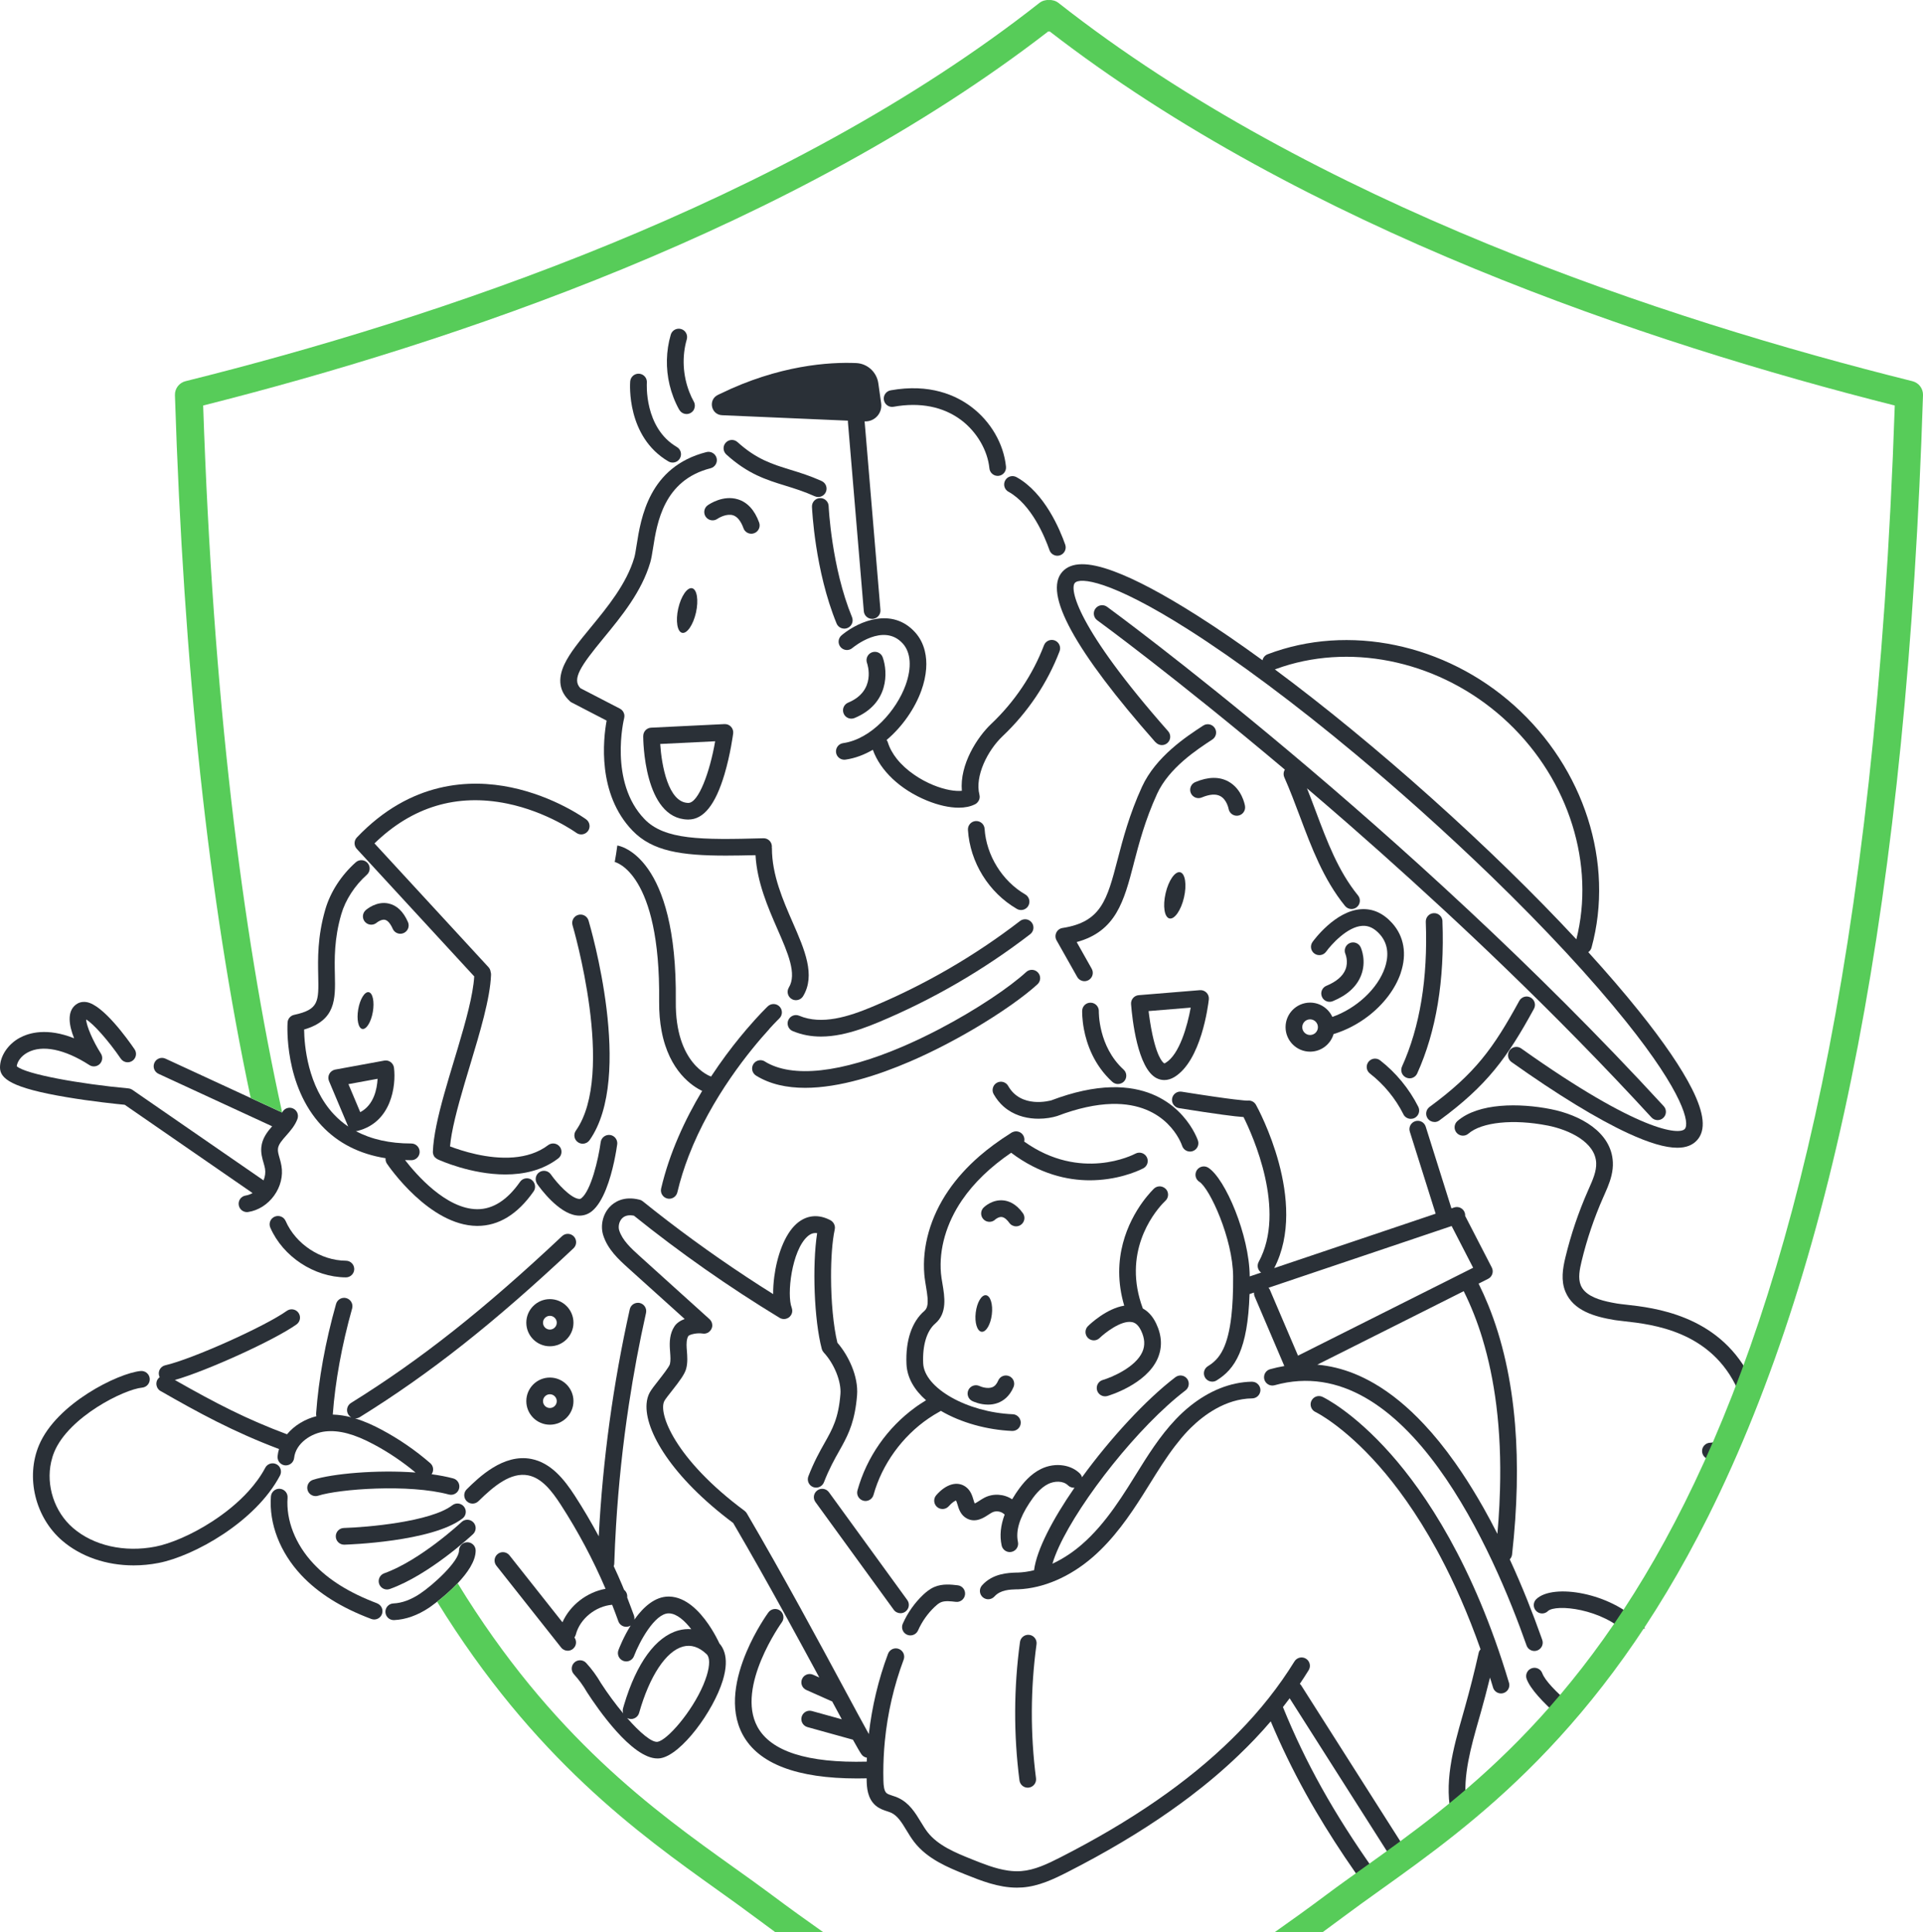 <?xml version="1.0" encoding="UTF-8"?> <svg xmlns="http://www.w3.org/2000/svg" id="Layer_1" viewBox="0 0 483.68 486.04"><defs><style>.cls-1{fill:#2a3037;}.cls-2{fill:#57cc59;}</style></defs><path class="cls-1" d="M92.74,249.59c-1.02-.18-2.2,1.75-2.64,4.31-.44,2.55,.03,4.77,1.04,4.94,1.02,.17,2.2-1.75,2.64-4.31,.44-2.55-.03-4.77-1.04-4.94"></path><path class="cls-1" d="M245.42,330.17c-.31,2.54,.35,4.7,1.47,4.84,1.12,.14,2.27-1.81,2.58-4.35,.31-2.54-.35-4.7-1.47-4.84-1.12-.14-2.27,1.81-2.58,4.35"></path><path class="cls-1" d="M293.18,224.69c-.75,3.21-.31,6.05,.96,6.35,1.28,.3,2.92-2.06,3.66-5.27,.74-3.21,.31-6.05-.96-6.35-1.28-.3-2.92,2.06-3.66,5.27"></path><path class="cls-1" d="M175.06,154.08c.69-3.1,.25-5.83-.98-6.11-1.23-.27-2.79,2.01-3.49,5.11-.69,3.1-.25,5.83,.98,6.11,1.23,.28,2.79-2.01,3.49-5.11"></path><path class="cls-1" d="M181.62,104.45l15.05,.65,16.6,.72c0,.1-.01,.21,0,.31l.22,2.64,3.78,44.99c.09,1.09,1.01,1.92,2.09,1.92,.06,0,.12,0,.18,0,1.15-.1,2.01-1.11,1.91-2.27l-3.69-44-.29-3.41h.04c2.49,.11,4.47-2.07,4.12-4.55l-.71-5.03c-.4-2.82-2.74-4.97-5.58-5.09-6.63-.28-19.34,.46-34.36,7.81-.15,.07-.3,.14-.45,.22-2.48,1.23-1.68,4.98,1.1,5.09"></path><path class="cls-1" d="M148.25,286.86s.02-.02,.03-.03c11.28-15.99,.22-53.67-.25-55.27-.33-1.11-1.5-1.74-2.61-1.41-1.11,.33-1.74,1.5-1.41,2.61,.11,.37,10.96,37.31,.84,51.65-.67,.95-.44,2.26,.51,2.92,.25,.18,.52,.28,.8,.34,.13,.03,.27,.04,.4,.04,.64,0,1.28-.3,1.69-.86"></path><path class="cls-1" d="M282.79,328.44c-4.46,.71-8.59,4.61-9.13,5.14-.83,.81-.84,2.13-.04,2.96,.81,.83,2.14,.85,2.96,.04,1.23-1.2,5.37-4.5,8.1-4.01,.61,.11,1.51,.45,2.33,2.15,.94,1.97,1.05,3.74,.31,5.38-1.73,3.88-7.77,6.4-9.95,7.04-1.11,.32-1.75,1.49-1.43,2.6,.27,.92,1.1,1.51,2.01,1.51,.19,0,.39-.03,.59-.08,.4-.11,9.72-2.9,12.6-9.35,1.25-2.8,1.14-5.8-.35-8.91-.94-1.97-2.16-3.11-3.34-3.75-5.18-13.91,2.49-23.7,4.96-26.37,.38-.41,.64-.66,.71-.72,.85-.78,.91-2.11,.13-2.96-.05-.05-.1-.09-.16-.14-.21-.19-.44-.32-.7-.41-.7-.25-1.52-.12-2.11,.42-.04,.04-1.36,1.28-2.97,3.51-3.4,4.75-8.08,14.01-4.54,25.96"></path><path class="cls-1" d="M264.58,276.76c-.63,.18-7.78,2.1-11-3.59-.57-1.01-1.85-1.36-2.86-.79-.48,.27-.81,.71-.96,1.2-.17,.53-.13,1.14,.17,1.66,.71,1.25,1.54,2.26,2.46,3.08,.35,.31,.71,.59,1.07,.84,2.43,1.69,5.26,2.26,7.76,2.26,1.81,0,3.46-.3,4.66-.67l.11-.04c5.01-1.9,9.61-2.91,13.68-3.01,13.91-.33,17.51,10.08,17.66,10.53,.29,.89,1.11,1.45,1.99,1.45,.21,0,.43-.03,.64-.1,1.1-.35,1.71-1.53,1.36-2.64-.04-.13-4.07-12.21-18.74-13.36-.96-.08-1.96-.11-3.02-.08-4.53,.11-9.57,1.2-15,3.25"></path><path class="cls-1" d="M301.67,297.28c2.61,1.68,8.41,14.27,8.49,23.77,.03,4.09-.14,7.4-.45,10.1-.43,3.73-1.14,6.3-2,8.13-1.14,2.42-2.54,3.55-3.9,4.39-.99,.61-1.3,1.9-.69,2.89,.05,.08,.1,.16,.16,.23,.41,.5,1.01,.77,1.63,.77,.37,0,.75-.1,1.09-.31,4.63-2.84,7.84-7.78,8.29-21.72l1.13-.38c-.03,.33,.02,.66,.15,.98l7.47,17.5c-1.19,.2-2.38,.47-3.58,.8-.89,.25-1.47,1.03-1.52,1.9-.01,.22,0,.45,.07,.68,.31,1.11,1.47,1.77,2.59,1.45,33.17-9.28,55.36,42.68,63.36,65.45,.3,.86,1.11,1.4,1.98,1.4,.23,0,.46-.04,.69-.12,1.09-.38,1.67-1.58,1.28-2.67-.1-.29-.21-.58-.31-.87-2.01-5.67-4.64-12.4-7.86-19.39,.31-.32,.53-.74,.58-1.22,1.32-11.81,1.57-22.74,.75-32.74-.92-11.17-3.16-21.2-6.74-30-.75-1.85-1.56-3.65-2.43-5.4l2.4-1.21c.5-.25,.88-.69,1.05-1.23,.17-.53,.13-1.11-.13-1.61l-6.7-12.99c.02-.26-.01-.54-.1-.8-.37-1.1-1.56-1.69-2.66-1.32l-.69,.23-6.47-20.56c-.35-1.11-1.52-1.72-2.63-1.37-1.1,.35-1.72,1.53-1.37,2.63l6.5,20.64-40.61,13.69c8.69-16.73-4.03-40.08-4.58-41.07-.43-.78-1.28-1.18-2.11-1.06h0c-.45,0-3.21-.12-16.59-2.25-1.14-.18-2.22,.6-2.4,1.74-.18,1.14,.6,2.22,1.74,2.4,9.62,1.53,14.06,2.1,16.23,2.24,2.29,4.6,10.85,23.51,3.81,36.43-.51,.94-.23,2.08,.61,2.69l-2.87,.97s0-.05,0-.07c-.08-10.25-6.12-24.51-10.41-27.27-.97-.63-2.27-.34-2.9,.63-.06,.09-.1,.19-.14,.28-.42,.93-.11,2.05,.77,2.62m71.22,39.47c1.58,5.2,2.74,10.79,3.49,16.76,.83,6.64,1.14,13.75,.92,21.31-.04,1.27-.09,2.56-.15,3.86-.12,2.35-.28,4.74-.5,7.17-1.11-2.2-2.28-4.39-3.51-6.57-.47-.83-.95-1.66-1.44-2.49-1.78-3.01-3.66-5.96-5.66-8.79-1.34-1.9-2.69-3.68-4.05-5.36-1.27-1.56-2.55-3.03-3.84-4.4-4.06-4.34-8.22-7.74-12.46-10.21-1.67-.97-3.35-1.8-5.04-2.48-3.06-1.23-6.16-1.98-9.3-2.26l24.91-12.5,5.39-2.71,6.53-3.28c1.85,3.72,3.43,7.71,4.72,11.96m-53.45-12.26c-.09-.21-.22-.4-.37-.56l46.06-15.53,5.41,10.5-44.05,22.11-7.06-16.53Z"></path><path class="cls-1" d="M133.72,296.78c-.95-.66-2.26-.43-2.92,.52-3.19,4.56-6.79,6.88-10.71,6.88h-.07c-7.85-.05-15.41-8.83-18.14-12.36,.52,.02,1.05,.03,1.58,.03,.74,0,1.39-.39,1.76-.97,.21-.33,.33-.71,.33-1.13,0-1.16-.94-2.1-2.1-2.1-5.43,0-10.09-1.05-13.95-3.12,.16,0,.32-.02,.48-.06,8.47-2.16,9.67-11.32,9.12-15.86-.07-.57-.37-1.09-.84-1.44s-1.05-.48-1.62-.37l-12.33,2.26c-.62,.12-1.16,.51-1.47,1.07-.3,.56-.33,1.22-.09,1.81l4.77,11.31s.05,.09,.07,.14c-1.3-.88-2.51-1.9-3.59-3.05-6.66-7.09-7.46-17.5-7.51-21.36,7.98-2.33,7.87-7.62,7.74-13.69-.09-4.04-.2-9.07,1.61-15.31,1.04-3.6,3.39-7.22,6.44-9.94,.86-.77,.94-2.1,.17-2.96-.77-.86-2.1-.94-2.96-.17-3.68,3.28-6.41,7.51-7.68,11.91-1.98,6.85-1.86,12.46-1.77,16.56,.14,6.58,.18,8.57-6.06,9.91-.92,.2-1.59,.98-1.65,1.92-.04,.64-.91,15.84,8.6,25.98,4.11,4.38,9.49,7.11,16.05,8.16-.04,.47,.06,.95,.34,1.37,.43,.64,10.66,15.56,22.64,15.66,.04,0,.07,0,.11,0,5.37,0,10.12-2.92,14.14-8.67,.43-.62,.48-1.38,.2-2.02-.15-.35-.39-.67-.72-.9m-38.72-25.42c-.13,2.55-.92,6.59-4.36,8.4l-2.97-7.05,7.34-1.35Z"></path><path class="cls-1" d="M109.47,291.17c.05,.05,.11,.1,.16,.14,.05,.04,.09,.09,.14,.13,.11,.08,.23,.15,.36,.21,.51,.24,8.39,3.79,16.98,3.79,4.56,0,9.32-1,13.29-4.03,.59-.45,.87-1.14,.82-1.83-.03-.39-.16-.78-.42-1.11-.7-.92-2.02-1.1-2.94-.4-2.54,1.93-5.58,2.81-8.67,3.07-6.5,.54-13.22-1.7-16-2.76,.09-.97,.24-2.01,.43-3.1,.9-5.01,2.77-11.21,4.59-17.26,2.5-8.3,5.09-16.89,5.3-22.84,0-.25-.03-.5-.11-.73-.05-.42-.23-.82-.53-1.15l-26.92-29.23-1.76-1.91c9.5-9.23,20.71-12.6,33.35-10.02,10.07,2.06,17.35,7.31,17.42,7.36,.93,.68,2.24,.48,2.93-.45,.68-.93,.48-2.25-.45-2.93-.32-.23-7.98-5.78-18.91-8.05-10.2-2.12-25.2-1.66-38.77,12.6-.76,.8-.77,2.05-.02,2.87l29.54,32.08c-.28,4.66-2.11,11.25-4.11,17.95-.32,1.09-.65,2.18-.98,3.26-1.69,5.6-3.42,11.33-4.43,16.3-.49,2.4-.81,4.62-.88,6.57,0,.14,0,.28,.03,.42,.01,.06,.03,.12,.05,.19,.02,.07,.03,.14,.06,.21,.03,.07,.06,.13,.09,.19,.03,.06,.05,.12,.09,.17,.03,.05,.08,.1,.12,.15,.02,.02,.03,.04,.05,.06,.03,.04,.05,.07,.08,.11"></path><path class="cls-1" d="M154.52,285.99c-.3-.25-.66-.43-1.07-.48-1.15-.15-2.2,.65-2.36,1.8-.6,4.42-2.44,12.15-4.85,14.1-.18,.15-.36,.22-.72,.17-2.01-.28-5.3-3.78-6.98-6.17-.67-.95-1.97-1.17-2.92-.51-.89,.62-1.13,1.81-.61,2.74,.04,.06,.06,.13,.1,.19,.85,1.21,5.33,7.28,9.83,7.91,.26,.04,.52,.06,.78,.06,1.17,0,2.25-.38,3.16-1.12,2.93-2.37,4.67-8.24,5.57-12.4,.48-2.21,.73-3.94,.79-4.41,.1-.73-.2-1.43-.72-1.88"></path><path class="cls-1" d="M138.31,326.8c-3.27,0-5.93,2.66-5.93,5.93s2.66,5.93,5.93,5.93,5.93-2.66,5.93-5.93-2.66-5.93-5.93-5.93m0,7.66c-.96,0-1.73-.78-1.73-1.73s.78-1.73,1.73-1.73,1.73,.78,1.73,1.73-.78,1.73-1.73,1.73"></path><path class="cls-1" d="M138.31,346.53c-3.27,0-5.93,2.66-5.93,5.93s2.66,5.93,5.93,5.93,5.93-2.66,5.93-5.93-2.66-5.93-5.93-5.93m0,7.66c-.96,0-1.73-.78-1.73-1.73s.78-1.73,1.73-1.73,1.73,.78,1.73,1.73-.78,1.73-1.73,1.73"></path><path class="cls-1" d="M360.81,282.25c.43,0,.86-.13,1.24-.41,12.04-8.84,17.06-15.8,23.77-28.06,.56-1.02,.18-2.29-.83-2.85-1.02-.56-2.29-.18-2.85,.83-6.52,11.93-11.1,18.27-22.57,26.69-.93,.69-1.14,2-.45,2.93,.41,.56,1.05,.86,1.69,.86"></path><path class="cls-1" d="M362.82,231.72c-.04-1.16-1.02-2.06-2.18-2.01-1.16,.04-2.06,1.02-2.02,2.18,.54,14.2-1.47,26.44-5.98,36.4-.48,1.06-.01,2.3,1.05,2.78,.28,.13,.57,.19,.86,.19,.8,0,1.56-.46,1.91-1.23,4.78-10.56,6.92-23.44,6.35-38.3"></path><path class="cls-1" d="M193.45,258.88c1.55-1.71,2.53-2.65,2.57-2.7,.84-.8,.86-2.13,.06-2.97-.8-.83-2.13-.86-2.97-.06-.26,.25-2.35,2.28-5.29,5.72-.53,.62-1.09,1.29-1.67,2-2.22,2.71-4.76,6.07-7.3,9.94,0,0,0,0,0,0-.37-.12-9.05-3.22-8.87-18.9,.41-36.59-14.09-39.13-14.71-39.22l-.3,2.08-.35,2.07c.11,.02,11.54,2.64,11.17,35.03-.03,2.8,.2,5.27,.61,7.45,1.91,10.22,7.84,13.98,10.21,15.1-2.14,3.55-4.2,7.45-6,11.63-1.76,4.07-3.26,8.4-4.32,12.92-.26,1.13,.44,2.26,1.56,2.52,.16,.04,.32,.06,.48,.06,.95,0,1.81-.65,2.04-1.62,.74-3.14,1.71-6.18,2.84-9.12,5.72-14.87,15.59-26.8,20.25-31.91"></path><path class="cls-1" d="M143.33,176.4c.13,.12,.28,.23,.45,.31l8.8,4.56c-.86,4.72-2.39,18.46,6.52,27.69,4.99,5.17,12.24,6.27,23.48,6.27,2.31,0,4.79-.05,7.45-.11,.4,6.88,3.12,13.11,5.54,18.66,2.63,6.02,4.91,11.23,2.84,14.64-.6,.99-.28,2.28,.71,2.88,.34,.21,.71,.3,1.08,.3,.71,0,1.4-.36,1.8-1.01,3.19-5.27,.38-11.69-2.59-18.49-2.46-5.63-5.25-12.01-5.25-18.7,0-.09-.02-.17-.03-.26,0-.07,.02-.15,.02-.23-.03-1.16-.99-2.09-2.15-2.04-15.7,.43-24.83,.42-29.89-4.82-9.01-9.34-5.18-25.16-5.12-25.39,.01-.05,.01-.1,.02-.15,.02-.08,.03-.16,.04-.24,0-.07,0-.13,0-.2,0-.07,0-.14-.01-.21,0-.07-.03-.14-.04-.2-.02-.06-.03-.13-.05-.19-.02-.07-.05-.12-.08-.19-.03-.06-.05-.12-.08-.18-.03-.06-.07-.11-.11-.16-.04-.06-.08-.11-.12-.17-.05-.05-.1-.1-.15-.15-.05-.04-.09-.09-.14-.13-.06-.05-.14-.09-.21-.14-.04-.02-.08-.06-.12-.08l-9.95-5.15c-2.22-2.29,.11-5.66,5.83-12.61,4.49-5.46,9.58-11.65,11.75-19.06,.27-.93,.46-2.15,.69-3.57,1-6.39,2.68-17.09,14.47-20.09,1.12-.29,1.8-1.43,1.52-2.55-.29-1.12-1.43-1.8-2.55-1.52-14.48,3.68-16.5,16.58-17.59,23.51-.2,1.27-.37,2.37-.57,3.04-1.93,6.58-6.73,12.42-10.96,17.57-2.84,3.46-5.3,6.45-6.63,9.3-1.73,3.72-1.26,6.83,1.39,9.25"></path><path class="cls-1" d="M161.78,185.14c0,.85,.14,20.8,11.23,21.02,.04,0,.08,0,.12,0,3.84,0,6.81-3.72,9.09-11.36,1.51-5.08,2.16-10.08,2.19-10.29,.08-.61-.12-1.23-.54-1.69-.42-.46-1.02-.7-1.64-.67l-18.45,.9c-1.12,.05-1.99,.98-1.99,2.1m18.09,1.32c-1.34,7.78-4.19,15.51-6.75,15.51h-.03c-5.05-.1-6.7-9.55-7.04-14.83l13.82-.68Z"></path><path class="cls-1" d="M187,132.88c.31,.85,1.11,1.38,1.97,1.38,.24,0,.48-.04,.72-.13,1.09-.4,1.65-1.6,1.25-2.69-1.14-3.13-2.94-5.09-5.34-5.83-3.73-1.15-7.2,1.22-7.59,1.49-.94,.67-1.15,1.97-.49,2.91,.67,.94,1.97,1.17,2.92,.51,.59-.41,2.45-1.37,3.94-.9,1.08,.34,1.96,1.44,2.63,3.26"></path><path class="cls-1" d="M94.86,403.32c-6.95-2.62-12.2-5.88-16.04-10-4.54-4.85-6.9-10.89-6.49-16.56,.09-1.16-.78-2.16-1.94-2.25-1.15-.09-2.16,.78-2.25,1.94-.5,6.84,2.27,14.03,7.6,19.74,4.3,4.59,10.06,8.21,17.63,11.06,.24,.09,.49,.14,.74,.14,.85,0,1.65-.52,1.96-1.36,.41-1.08-.14-2.29-1.22-2.7"></path><path class="cls-1" d="M69.07,306.06c-1.06,.47-1.54,1.7-1.08,2.76,3.2,7.31,11.01,12.45,18.99,12.51h.02c1.15,0,2.09-.93,2.1-2.08,0-1.16-.92-2.1-2.08-2.11-6.38-.05-12.62-4.16-15.18-10-.46-1.06-1.7-1.54-2.76-1.08"></path><path class="cls-1" d="M119.64,390.06c0,2.67-2.1,5.66-4.53,8.21-1.78,1.88-3.74,3.53-5.16,4.65-1.17,.91-1.96,1.46-1.99,1.48-2.95,1.96-5.92,3.02-8.84,3.14h-.09c-1.12,0-2.04-.88-2.09-2.01-.05-1.16,.85-2.13,2.01-2.18,2.14-.09,4.38-.91,6.68-2.44,3.46-2.31,9.82-8.18,9.82-10.85,0-1.16,.94-2.1,2.1-2.1s2.09,.94,2.09,2.1"></path><path class="cls-1" d="M113.79,378.64c-5.46,4.2-21.56,5.56-27.3,5.73-1.16,.03-2.07,1-2.03,2.16,.03,1.14,.97,2.04,2.09,2.04,.02,0,.04,0,.06,0,.9-.03,22.09-.72,29.73-6.6,.92-.71,1.09-2.02,.38-2.94-.71-.92-2.02-1.09-2.94-.38"></path><path class="cls-1" d="M96.64,395.77c-1.09,.39-1.66,1.59-1.27,2.68,.31,.86,1.11,1.39,1.97,1.39,.23,0,.47-.04,.71-.12,9.92-3.55,20.48-13.38,20.93-13.8,.84-.79,.89-2.12,.09-2.96s-2.12-.89-2.96-.1c-.1,.1-10.37,9.66-19.47,12.91"></path><path class="cls-1" d="M300.64,196.74c-1.07,.45-1.57,1.68-1.12,2.75,.45,1.07,1.68,1.57,2.74,1.12,1.99-.83,3.56-.95,4.68-.34,1.63,.88,2.07,3.13,2.08,3.19,.18,1.02,1.06,1.74,2.06,1.74,.12,0,.23-.01,.35-.03,1.14-.19,1.91-1.27,1.72-2.42-.07-.43-.81-4.3-4.17-6.15-2.3-1.27-5.11-1.22-8.34,.14"></path><path class="cls-1" d="M285.15,217.28c1.35-5.16,2.88-11.01,5.89-17.59,2.99-6.54,10.08-11.17,13.89-13.66,.97-.63,1.24-1.93,.61-2.9-.63-.97-1.93-1.24-2.9-.61-4.17,2.72-11.92,7.78-15.41,15.42-3.17,6.92-4.81,13.22-6.13,18.28-2.64,10.13-4.1,15.71-13.85,17.22-.68,.1-1.27,.54-1.56,1.16-.3,.62-.28,1.35,.06,1.95l5.19,9.2c.39,.68,1.1,1.07,1.83,1.07,.35,0,.7-.09,1.03-.27,1.01-.57,1.36-1.85,.79-2.86l-3.78-6.71c9.91-2.7,11.9-10.29,14.35-19.7"></path><path class="cls-1" d="M279.78,272.14c.4,.37,.91,.55,1.41,.55,.31,0,.62-.08,.91-.21,.24-.11,.46-.27,.64-.47,.78-.86,.72-2.18-.14-2.96-6.4-5.83-6.22-14.54-6.22-14.66,.04-1.15-.87-2.12-2.02-2.16-1.17-.05-2.13,.86-2.17,2.02,0,.18-.05,2.03,.44,4.65,.71,3.74,2.52,9.03,7.15,13.25"></path><path class="cls-1" d="M352.32,244.72c1.59-4.74,.83-9.17-2.14-12.49-1.12-1.25-2.34-2.17-3.63-2.76-1.29-.59-2.67-.84-4.12-.76-6.6,.37-12.07,7.93-12.3,8.25-.67,.94-.45,2.25,.49,2.92,.94,.67,2.25,.46,2.93-.48,1.25-1.74,5.32-6.3,9.12-6.5,1.59-.1,3.03,.61,4.39,2.13,2.46,2.75,2.06,6.06,1.29,8.35-1.8,5.35-7.22,10.32-13.23,12.43-.98-2.12-3.12-3.6-5.6-3.6-3.4,0-6.17,2.77-6.17,6.17s2.77,6.17,6.17,6.17c2.8,0,5.16-1.87,5.91-4.43,3.11-.93,6.09-2.5,8.69-4.49,3.82-2.93,6.82-6.79,8.21-10.9m-24.78,13.66c0-1.09,.88-1.97,1.97-1.97s1.97,.89,1.97,1.97-.88,1.97-1.97,1.97-1.97-.89-1.97-1.97"></path><path class="cls-1" d="M439.27,347.81c.1-.74,.33-1.39,.63-1.97-7.99-15.09-23.95-16.88-30.93-17.65-.9-.1-1.68-.19-2.23-.28-.83-.14-1.67-.3-2.5-.49-2.98-.69-5.69-1.82-6.64-4.1-.73-1.76-.28-4.04,.21-6.05,1.32-5.49,3.15-10.89,5.43-16.06l.22-.49c.29-.66,.59-1.34,.88-2.04,.79-1.95,1.44-4.07,1.33-6.33-.35-7.62-8.28-11.89-15.59-13.34-7.9-1.57-18.22-1.6-23.5,2.99-.87,.76-.96,2.09-.2,2.96,.76,.87,2.09,.97,2.96,.21,3.35-2.91,11.34-3.73,19.9-2.04,.01,0,.02,0,.03,0,5.49,1.09,11.98,4.2,12.21,9.41,.09,2.1-.85,4.23-1.85,6.48l-.22,.5c-2.38,5.4-4.29,11.04-5.67,16.77-.69,2.84-1.16,5.85,0,8.64,1.99,4.79,7.34,6.29,12.32,7.12,.15,.03,.32,.05,.49,.07,.57,.08,1.23,.15,1.97,.24,7.12,.79,21.93,2.45,28.55,17.19,1.35,3.01,.09,6.75-1.53,9.25-.31,.47-.64,.92-.98,1.33-1.42,1.69-3.09,2.79-4.35,2.79h0c-1.16,0-2.1,.94-2.1,2.09,0,1.16,.94,2.1,2.09,2.1h0c.48,0,.97-.06,1.46-.17,1.45-.33,2.93-1.13,4.31-2.3,1.38-5.55,2.58-11.14,3.32-16.82"></path><path class="cls-1" d="M333.62,247.98c-1.07,.45-1.58,1.67-1.13,2.74,.33,.81,1.11,1.29,1.94,1.29,.27,0,.54-.05,.8-.16,3.62-1.5,6.01-3.67,7.1-6.45,1.42-3.6,.07-6.76-.09-7.11-.48-1.05-1.72-1.52-2.78-1.04-1.05,.48-1.52,1.72-1.04,2.78,0,.02,.78,1.87,0,3.84-.66,1.68-2.28,3.07-4.81,4.12"></path><path class="cls-1" d="M213.33,176.75c-1.07,.44-1.58,1.67-1.13,2.74,.33,.81,1.11,1.29,1.94,1.29,.27,0,.54-.05,.8-.16,8.65-3.59,8.41-11.56,7.08-15.27-.39-1.09-1.59-1.65-2.68-1.26-1.09,.39-1.66,1.59-1.27,2.68,.1,.28,2.42,7-4.74,9.98"></path><path class="cls-1" d="M236.31,355.12c.12-.06,.23-.14,.33-.22,5.05,2.98,11.64,4.79,17.92,5.06,.03,0,.06,0,.09,0,1.12,0,2.05-.88,2.09-2.01,.02-.4-.09-.78-.27-1.11-.34-.61-.98-1.05-1.74-1.08-11.51-.49-22.25-6.6-22.53-12.81-.2-4.53,.9-8.18,3.04-10.01,3.06-2.62,2.36-6.75,1.8-10.07-.16-.92-.3-1.79-.37-2.58-.52-6.08,1.36-12.61,5.3-18.38,2.96-4.34,7.11-8.35,12.36-11.93,7.13,5.37,14.11,6.93,19.82,6.93,.79,0,1.55-.04,2.29-.09,6.42-.47,10.79-2.75,11.14-2.93,1.02-.55,1.4-1.82,.85-2.83-.55-1.02-1.82-1.4-2.84-.86-.56,.3-13.76,7.1-27.98-3.03,.12-.53,.05-1.1-.26-1.59-.57-.92-1.73-1.23-2.68-.78-.07,.03-.14,.06-.21,.1-1.62,1.01-3.16,2.06-4.62,3.14-1.21,.9-2.36,1.82-3.45,2.76-3.14,2.73-5.78,5.65-7.89,8.75-4.48,6.57-6.61,14.06-6.01,21.1,.02,.22,.04,.44,.07,.67,.09,.75,.22,1.51,.34,2.26,.18,1.08,.33,2.03,.4,2.86,.05,.6,.05,1.13,0,1.6-.09,.74-.32,1.32-.79,1.72-3.17,2.72-4.77,7.47-4.51,13.39,.16,3.48,2.02,6.55,4.92,9.09-.53,.32-1.04,.65-1.55,.99-.24,.16-.48,.33-.72,.49-.15,.1-.29,.21-.44,.32-7.01,5.09-12.21,12.49-14.54,20.88-.31,1.12,.34,2.27,1.46,2.58,.19,.05,.38,.08,.56,.08,.92,0,1.76-.61,2.02-1.54,2.15-7.72,7.23-14.72,13.87-19.25,.88-.6,1.79-1.16,2.72-1.67"></path><path class="cls-1" d="M180.51,412.52c-.49-.98-1.28-2.42-2.32-3.93-2.25-3.27-5.67-6.89-9.89-6.97-.05,0-.09,0-.14,0-3.44,0-6.31,2.64-8.45,5.59-.06,.08-.12,.16-.17,.24,.04-.23,.05-.48,0-.72-.02-.11-.04-.23-.08-.34-.22-.63-.47-1.26-.7-1.88-.33-.89-.66-1.78-1.01-2.66,0-.03,.01-.05,.02-.08,0-.03,0-.05,0-.08,.03-.58-.17-1.12-.54-1.53-.08-.09-.17-.17-.26-.24-.15-.38-.3-.76-.46-1.13-.68-1.62-1.4-3.22-2.14-4.81,.07-.2,.12-.41,.13-.63,.1-3.19,.26-6.39,.45-9.58,.62-10.2,1.7-20.4,3.24-30.52,1.17-7.72,2.6-15.39,4.3-22.98,.25-1.13-.46-2.25-1.59-2.5-.17-.04-.34-.05-.5-.04-.94,.02-1.79,.67-2,1.64-4.18,18.73-6.8,37.9-7.8,57.09-1.88-3.5-3.89-6.92-6.05-10.25-2.59-3.99-5.91-8.21-10.89-9.2-7.1-1.4-13.29,4.7-16.27,7.63-.82,.81-.83,2.14-.02,2.97,.81,.83,2.14,.84,2.97,.02,3.94-3.88,8.18-7.35,12.51-6.5,3.44,.68,5.96,3.94,8.18,7.36,4.35,6.72,8.13,13.82,11.28,21.18-4.67,.84-8.91,4.09-10.84,8.42l-13.33-16.84c-.72-.91-2.04-1.06-2.95-.34-.91,.72-1.06,2.04-.34,2.95l16.29,20.59c.41,.52,1.03,.8,1.65,.8,.46,0,.91-.15,1.3-.45,.25-.2,.44-.45,.58-.72,.33-.68,.28-1.52-.19-2.17,.15-.21,.28-.45,.35-.72,1.03-4.01,5.02-7.16,9.14-7.5,.54,1.37,1.06,2.76,1.56,4.15,.31,.86,1.11,1.39,1.98,1.39,.23,0,.47-.04,.7-.12,.15-.05,.29-.12,.42-.21-1.77,2.85-2.85,5.58-3.08,6.2-.41,1.08,.14,2.29,1.22,2.7,.24,.09,.49,.14,.74,.14,.85,0,1.65-.52,1.96-1.36,1.33-3.51,5.2-10.73,8.72-10.73h.05c1.99,.04,3.99,1.87,5.63,3.98-1.06-.08-2.14,.02-3.21,.31-5.71,1.56-10.55,8.19-13.69,18.7-.09,.3-.18,.59-.26,.9-.12,.43-.1,.87,.04,1.27-1.95-2.34-3.92-5.01-5.6-7.61-1.05-1.82-2.3-3.53-3.71-5.07-.78-.85-2.11-.91-2.96-.13-.85,.78-.91,2.11-.13,2.96,1.23,1.35,2.32,2.84,3.23,4.42,.01,.02,.03,.04,.04,.06,0,.01,.01,.03,.02,.04,2.59,4.01,11.26,16.67,17.72,16.67,.26,0,.52-.02,.78-.06,5.25-.89,13.28-11.79,15.66-19.58,.95-3.12,.91-5.37,.42-6.98-.3-1-.76-1.75-1.27-2.31-.1-.21-.23-.49-.4-.83m-15.12,25.57c-1.48,.25-4.5-2.33-7.69-5.98,.13,.07,.28,.13,.43,.17,.62,.18,1.25,.05,1.74-.29,.39-.27,.7-.66,.84-1.16,2.63-9.28,6.75-15.52,11.02-16.69,2.04-.56,4.04,.08,5.96,1.91,.83,.79,.84,2.74,.04,5.36-.24,.78-.54,1.57-.87,2.37-2.91,6.84-9.08,13.9-11.48,14.3"></path><path class="cls-1" d="M352.98,280.3c.37,.73,1.11,1.15,1.88,1.15,.32,0,.64-.07,.94-.22,1.03-.52,1.45-1.78,.93-2.82-2.28-4.52-5.6-8.56-9.59-11.67-.91-.71-2.23-.55-2.94,.37-.71,.91-.55,2.23,.37,2.94,3.51,2.73,6.42,6.27,8.42,10.25"></path><path class="cls-1" d="M226.5,405.81c.43,0,.86-.13,1.23-.4,.94-.68,1.15-1.99,.46-2.93l-19.69-27.1c-.68-.94-1.99-1.15-2.93-.46-.94,.68-1.15,1.99-.46,2.93l19.69,27.1c.41,.56,1.05,.86,1.7,.86"></path><path class="cls-1" d="M316.23,348.04c-.32-.26-.71-.42-1.15-.45-.06,0-.13-.02-.19-.02-1.36,.02-2.73,.18-4.1,.47-5.29,1.12-10.53,4.22-15.07,9-4.01,4.22-7.09,9.17-10.06,13.96-.61,.98-1.22,1.97-1.84,2.94-.06,.1-.13,.2-.19,.3-1.06,1.66-2.2,3.4-3.44,5.13-2.32,3.24-4.98,6.46-8.09,9.15-1.01,.88-2.05,1.68-3.11,2.4-1.4,.95-2.83,1.77-4.28,2.44,.37-1.28,.94-2.73,1.66-4.3,5.43-11.75,20-30.29,31.81-39.3,.66-.5,.93-1.33,.78-2.09-.06-.3-.18-.59-.38-.85-.67-.88-1.9-1.07-2.81-.47-.04,.03-.09,.05-.12,.08-7.44,5.67-16.42,15.44-23.5,25.18-.09-.35-.27-.68-.54-.95-1.09-1.08-2.54-1.76-4.12-2.01-1.83-.3-3.83-.02-5.65,.87-2.65,1.3-4.52,3.54-5.9,5.52-.16,.24-.33,.47-.48,.7-.31,.47-.6,.94-.88,1.41-2.03-1.35-4.76-1.54-6.95-.41-.46,.24-.88,.51-1.28,.77-.34,.22-.87,.57-1.19,.69-.1-.22-.22-.61-.3-.89-.3-1-.7-2.38-1.95-3.29-2.11-1.53-4.95-.73-7.42,2.1-.76,.87-.67,2.2,.2,2.96,.87,.76,2.2,.67,2.96-.2,.83-.95,1.53-1.34,1.82-1.42,.12,.21,.27,.72,.37,1.03,.31,1.07,.79,2.68,2.39,3.51,.61,.32,1.2,.44,1.77,.44,1.44,0,2.71-.82,3.63-1.42,.33-.22,.65-.42,.92-.56,.92-.48,2.19-.31,2.96,.38,.06,.05,.13,.09,.19,.14-1.04,2.77-1.29,5.35-.76,7.79,.21,.98,1.08,1.66,2.05,1.66,.15,0,.29-.02,.44-.05,1.13-.24,1.85-1.36,1.61-2.49-.59-2.76,.36-5.97,2.9-9.83,1.11-1.69,2.66-3.76,4.72-4.77,1.53-.75,3.73-.87,4.97,.36,.45,.44,1.05,.63,1.63,.59-5.49,7.94-9.51,15.6-10.17,20.76-1.39,.34-2.78,.54-4.15,.59h-.38c-1.9,.07-5.86,.18-8.56,3.22-.77,.87-.69,2.19,.17,2.96,.4,.35,.9,.53,1.39,.53,.58,0,1.15-.24,1.57-.7,1.49-1.68,3.93-1.75,5.55-1.8h.42c6.37-.26,13.03-3.14,18.75-8.1,5.28-4.58,9.29-10.42,12.52-15.51,.62-.99,1.24-1.98,1.86-2.97,1.98-3.19,4.02-6.46,6.31-9.46,1.02-1.33,2.08-2.62,3.22-3.82,.24-.25,.51-.53,.8-.81,3.08-3.02,8.6-7.27,15.4-7.36,1.04-.02,1.88-.78,2.04-1.77,.02-.12,.03-.23,.03-.35-.01-.65-.32-1.22-.79-1.6"></path><path class="cls-1" d="M258.91,411.26c-1.15-.16-2.21,.65-2.36,1.8-1.57,11.54-1.62,23.25-.13,34.81,.14,1.06,1.04,1.83,2.08,1.83,.09,0,.18,0,.27-.02,1.15-.15,1.96-1.2,1.81-2.35-1.44-11.19-1.4-22.53,.13-33.71,.16-1.15-.65-2.21-1.79-2.36"></path><path class="cls-1" d="M228.99,411.39c.8,0,1.57-.47,1.92-1.25,.98-2.21,2.42-4.26,4.18-5.93,.46-.43,1-.91,1.57-1.15,1.02-.44,2.47-.26,3.74-.11,1.15,.15,2.19-.68,2.33-1.83,.14-1.15-.68-2.2-1.83-2.33-1.62-.19-3.84-.46-5.89,.42-1.19,.51-2.12,1.32-2.81,1.96-2.15,2.04-3.93,4.56-5.13,7.28-.47,1.06,.01,2.3,1.07,2.77,.28,.12,.56,.18,.85,.18"></path><path class="cls-1" d="M379.54,423.29c-8.93-29.89-21.11-47.79-29.74-57.53-9.49-10.71-16.86-14.23-17.17-14.38-1.05-.49-2.29-.04-2.78,1.01-.18,.38-.23,.78-.18,1.16,.09,.68,.51,1.31,1.18,1.63,.07,.03,7.07,3.43,16.03,13.61,4.23,4.81,9.35,11.68,14.5,21.1,.32,.59,.64,1.18,.96,1.79,3.45,6.52,6.88,14.2,10.05,23.19-.22,.26-.4,.56-.47,.92-1.03,4.61-2.2,9.23-3.47,13.74-.18,.62-.35,1.25-.53,1.88-2.42,8.51-4.92,17.3-2.67,26.04,1.03-1.22,2.06-2.44,3.12-3.6,.13-.14,.26-.26,.39-.38-.82-6.8,1.21-13.96,3.19-20.92,.18-.63,.36-1.26,.54-1.89,.38-1.35,.75-2.71,1.11-4.08,.4-1.52,.79-3.05,1.17-4.59,.23,.75,.47,1.52,.7,2.29,.02,.07,.04,.14,.06,.21,.27,.91,1.1,1.5,2.01,1.5,.2,0,.4-.03,.6-.09,1.11-.33,1.74-1.5,1.41-2.61"></path><path class="cls-1" d="M250.34,306.76s.8-.69,1.6-.62c.77,.07,1.47,.84,1.92,1.47,.41,.57,1.05,.88,1.71,.88,.42,0,.85-.13,1.22-.39,.94-.67,1.16-1.98,.49-2.92-1.74-2.45-3.66-3.1-4.96-3.22-2.74-.25-4.7,1.59-4.91,1.8-.83,.81-.84,2.14-.03,2.97,.81,.83,2.14,.84,2.97,.03"></path><path class="cls-1" d="M253.82,346.17c-1.07-.45-2.3,.05-2.75,1.12-.37,.88-.86,1.43-1.51,1.68-1.15,.44-2.68-.07-3.17-.3-1.04-.5-2.29-.07-2.8,.96-.51,1.04-.08,2.3,.96,2.81,.25,.12,1.92,.9,3.97,.9,.8,0,1.65-.12,2.49-.44,1.22-.46,2.88-1.52,3.92-3.99,.45-1.07-.05-2.3-1.12-2.75"></path><path class="cls-1" d="M253.64,123.69c5.82,3.23,9.16,11.36,10.33,14.7,.3,.86,1.11,1.41,1.98,1.41,.23,0,.46-.04,.69-.12,1.09-.38,1.67-1.58,1.29-2.67-1.33-3.79-5.17-13.05-12.25-16.98-1.01-.56-2.29-.2-2.85,.82-.56,1.01-.2,2.29,.81,2.85"></path><path class="cls-1" d="M223.01,186.14c4.03-3.4,7.14-8.02,8.72-12.4,.69-1.91,1.09-3.76,1.22-5.51,.12-1.59,0-3.09-.34-4.48-.44-1.8-1.26-3.39-2.45-4.7-5.81-6.4-14.09-2.71-18.05,.41-.15,.12-.3,.24-.44,.36-.88,.75-.99,2.06-.25,2.95,.75,.89,2.07,1,2.95,.26,.32-.27,7.86-6.47,12.69-1.16,2.05,2.25,2.31,6.06,.73,10.45-2.28,6.33-8.57,13.6-15.72,14.62-1.15,.16-1.94,1.22-1.78,2.37,.15,1.05,1.05,1.8,2.07,1.8,.1,0,.2,0,.3-.02,2.42-.34,4.74-1.23,6.88-2.48,1.89,5.29,6.92,10.03,13.59,12.77,2.9,1.19,5.68,1.8,8.02,1.8,1.56,0,2.92-.28,4.01-.82,.04-.02,.07-.03,.11-.05,.01,0,.03-.01,.04-.02,.05-.02,.08-.06,.12-.08,.07-.04,.13-.08,.19-.13,.05-.04,.1-.09,.14-.14,.05-.05,.1-.1,.15-.15,.05-.05,.08-.11,.12-.17,.04-.05,.07-.11,.11-.16,.03-.06,.06-.12,.09-.18s.06-.12,.08-.19c.02-.06,.03-.13,.05-.19,.02-.07,.03-.13,.04-.2,0-.07,0-.14,.01-.21,0-.06,0-.13,0-.2,0-.08-.02-.16-.04-.24,0-.05,0-.09-.02-.14-1.19-4.63,2.02-11.11,5.82-14.71,6.34-6,11.3-13.4,14.34-21.38,.41-1.08-.13-2.29-1.21-2.71-1.08-.41-2.3,.13-2.71,1.21-2.82,7.4-7.42,14.25-13.31,19.82-3.47,3.29-7.93,10.18-7.35,16.79-1.63,.16-4.17-.2-7.22-1.45-3.16-1.29-6.74-3.57-9.14-6.59-1-1.26-1.79-2.65-2.26-4.15-.07-.23-.18-.43-.32-.61"></path><path class="cls-1" d="M224.76,102.32c6.63-1.2,12.51-.03,17.02,3.37,3.92,2.96,6.63,7.6,7.08,12.13,.11,1.08,1.02,1.89,2.08,1.89,.07,0,.14,0,.21-.01,1.15-.11,1.99-1.14,1.88-2.3-.57-5.74-3.83-11.37-8.73-15.06-3.81-2.88-10.42-5.93-20.29-4.15-1.14,.21-1.9,1.3-1.69,2.44,.21,1.14,1.29,1.9,2.44,1.69"></path><path class="cls-1" d="M170.86,103.07c.38,.69,1.1,1.08,1.83,1.08,.35,0,.7-.09,1.02-.27,.38-.21,.67-.53,.85-.89,.02-.04,.03-.08,.04-.11,.25-.58,.24-1.26-.09-1.85-.43-.77-.8-1.57-1.12-2.4-1.64-4.19-1.9-8.97-.65-13.26,.32-1.11-.31-2.28-1.43-2.6-1.11-.32-2.28,.31-2.6,1.43-1.2,4.11-1.28,8.48-.3,12.6,.52,2.18,1.33,4.3,2.43,6.28"></path><path class="cls-1" d="M206.66,121c-2.9-1.3-5.43-2.09-7.89-2.84-4.57-1.41-8.51-2.64-13.27-6.95-.86-.78-2.18-.71-2.96,.15-.69,.76-.71,1.88-.12,2.67,.08,.1,.16,.2,.26,.29,5.45,4.94,10.02,6.36,14.85,7.85,2.33,.72,4.74,1.47,7.41,2.67,.28,.12,.57,.18,.86,.18,.79,0,1.54-.45,1.9-1.21,0-.01,.01-.02,.02-.03,.47-1.06,0-2.3-1.05-2.77"></path><path class="cls-1" d="M168.13,116.07c.33,.2,.7,.29,1.06,.29,.72,0,1.42-.37,1.81-1.04,.59-1,.25-2.28-.75-2.87-8.3-4.85-7.56-16.07-7.55-16.19,.09-1.15-.77-2.16-1.93-2.25-1.15-.09-2.16,.77-2.26,1.92-.05,.57-.98,13.94,9.61,20.14"></path><path class="cls-1" d="M290.67,186.72c.77,.87,2.09,.95,2.96,.19,.87-.77,.95-2.09,.19-2.96-23.15-26.25-24.79-35.84-23.46-37.32,1.26-1.41,8.83-.77,28.47,11.7,12.45,7.91,27.02,18.79,42.17,31.43,5.39,4.5,10.84,9.22,16.31,14.11,6.18,5.54,12.14,11.09,17.8,16.57,13.4,12.99,25.09,25.57,33.89,36.55,14.55,18.15,16.02,25.61,14.76,27.01-1.37,1.53-11.42,.86-41.14-20.26-.94-.67-2.25-.45-2.93,.5-.67,.94-.45,2.25,.49,2.92,11.5,8.17,21.64,14.37,29.34,17.92,5.27,2.43,9.34,3.64,12.36,3.64,2.2,0,3.85-.64,4.99-1.92,2.24-2.5,1.81-6.72-1.31-12.91-2.62-5.21-7.1-11.78-13.31-19.52-3.76-4.69-8.05-9.67-12.76-14.85,.39-.27,.69-.67,.82-1.16,5.8-21.22-1.83-45.11-19.45-60.89-17.37-15.56-41.71-20.62-62.01-12.89-.69,.26-1.15,.84-1.3,1.51-5.79-4.21-11.32-8.01-16.5-11.29-8.38-5.32-15.4-9.05-20.87-11.08-6.49-2.42-10.74-2.38-12.98,.12-4.81,5.37,3.07,19.8,23.44,42.89m87.41-6.13c15.7,14.06,22.91,34.97,18.84,53.98-.12,.57-.26,1.14-.4,1.71-10.53-11.33-22.97-23.48-36.43-35.53-13.49-12.08-26.96-23.13-39.4-32.37,.66-.24,1.32-.47,1.98-.69,18.36-5.96,39.85-1.03,55.41,12.9"></path><path class="cls-1" d="M347.34,214.52c10.06,8.97,20.67,18.73,31.44,29.14,12.16,11.75,24.54,24.3,36.6,37.43,.41,.45,.98,.68,1.54,.68,.51,0,1.02-.18,1.42-.55,.85-.78,.91-2.11,.12-2.96-65.08-70.83-139.27-125.08-140.01-125.62-.94-.68-2.25-.47-2.93,.46-.68,.94-.47,2.25,.46,2.93,.38,.27,19.73,14.43,47.19,37.57-.35,.57-.42,1.29-.13,1.95,1.42,3.2,2.69,6.58,3.92,9.85,2.92,7.79,5.94,15.84,11.35,22.5,.42,.51,1.02,.77,1.63,.77,.46,0,.93-.15,1.32-.47,.9-.73,1.04-2.05,.31-2.95-4.98-6.13-7.75-13.51-10.68-21.33-.69-1.85-1.4-3.73-2.15-5.61,1.61,1.38,3.25,2.78,4.91,4.21,1.84,1.59,3.7,3.2,5.59,4.85,2.65,2.32,5.35,4.7,8.09,7.14"></path><path class="cls-1" d="M290.9,271.21c.62,.32,1.28,.48,1.95,.48,.84,0,1.69-.25,2.51-.74,6.77-4.09,8.51-17.97,8.69-19.54,.07-.62-.14-1.25-.58-1.7-.44-.45-1.05-.68-1.68-.63l-15.38,1.26c-1.15,.09-2.01,1.1-1.92,2.26,.29,3.74,1.63,16.16,6.4,18.61m8.6-17.73c-.83,4.56-2.82,11.77-6.3,13.87-.19,.12-.31,.16-.33,.14-.02,0-1.57-.6-3-7.25-.47-2.19-.78-4.37-.96-5.9l10.6-.87Z"></path><path class="cls-1" d="M341.5,471.92s.02,.02,.02,.03c1.25-.66,2.62-1.18,4-1.6-10.07-14.26-17.16-26.96-22.83-40.93,.57-.73,1.14-1.47,1.69-2.21l24.24,38.12c.71,1.11,1.54,2.42,2.6,3.62,1.59-.39,3.04-.85,4.4-1.6-1.29-.96-2.35-2.51-3.47-4.27l-3.59-5.64-19.82-31.18-1.44-2.27c-.1-.16-.23-.3-.36-.42,.75-1.11,1.47-2.22,2.17-3.35,.02-.03,.03-.05,.05-.08,.61-.99,.3-2.28-.68-2.89-.98-.61-2.28-.3-2.89,.68-3.88,6.29-8.6,12.27-14.2,17.97-.49,.5-.99,1-1.5,1.5-11.05,10.87-25.34,20.73-43.17,29.82-3.29,1.68-6.52,3.21-9.84,3.46-1.09,.09-2.19,.03-3.29-.12-1.62-.23-3.25-.67-4.83-1.21-1.5-.51-2.97-1.1-4.37-1.66-3.97-1.6-8.47-3.41-11.12-6.84-.58-.76-1.11-1.63-1.67-2.55-1.36-2.25-2.91-4.79-5.71-6.06-.49-.22-.99-.39-1.43-.53-.6-.2-1.17-.38-1.47-.64-.63-.54-.76-1.89-.79-3.13-.07-2.65,0-5.32,.19-7.99,.05-.66,.1-1.32,.17-1.98,.68-7,2.28-13.94,4.73-20.48,.41-1.08-.14-2.29-1.23-2.7-1.08-.41-2.29,.14-2.7,1.23-2.42,6.45-4.04,13.29-4.83,20.19-1.41-2.53-3.54-6.48-6.01-11.07-6.2-11.52-15.58-28.93-24.68-44.45-.07-.12-.15-.23-.25-.34-.1-.11-.2-.2-.31-.29-17.48-12.96-21.82-24.58-20.17-27.65,.26-.48,1.12-1.57,1.88-2.53,1.96-2.49,3.27-4.23,3.62-5.66,.38-1.53,.26-3.02,.16-4.35-.02-.26-.04-.52-.06-.78-.06-1-.06-2.25,.44-3.04,.43-.39,2.27-.82,3.55-.59,.02,0,.04,0,.07,0,.1,.01,.19,.03,.29,.03,0,0,.02,0,.03,0,.1,0,.2-.01,.29-.03,.04,0,.08,0,.12-.02,.11-.02,.21-.06,.32-.1,.03-.01,.06-.02,.08-.03,.13-.06,.25-.13,.37-.21,.02-.01,.04-.03,.05-.05,.1-.07,.19-.15,.27-.24,0,0,.01-.01,.02-.02,.03-.04,.05-.08,.08-.11,.05-.06,.1-.13,.15-.2,.04-.06,.06-.12,.09-.18,.03-.06,.06-.12,.09-.18,.03-.08,.05-.16,.07-.24,.01-.05,.03-.09,.04-.14,0-.01,0-.02,0-.03,.01-.08,.01-.16,.02-.24,0-.06,.01-.11,0-.17,0-.07-.02-.14-.03-.2-.01-.07-.01-.14-.03-.2-.02-.06-.04-.12-.06-.19-.02-.07-.04-.13-.07-.19-.03-.06-.06-.11-.1-.17-.04-.06-.07-.13-.11-.18-.03-.04-.07-.08-.11-.13-.05-.06-.11-.13-.17-.19,0,0-.01-.01-.02-.02-1.9-1.72-5.37-4.85-8.84-7.98-3.47-3.13-6.94-6.26-8.83-7.98-2-1.81-4.26-3.87-5.04-6.38-.26-.84-.1-2.14,.71-2.99,.68-.71,1.69-.94,3-.69,11.6,9.33,23.93,17.98,36.66,25.71,.03,.02,.07,.03,.1,.05,.04,.02,.08,.04,.12,.06,.06,.03,.12,.05,.18,.07,.03,.01,.07,.03,.1,.03,.07,.02,.14,.04,.22,.05,.03,0,.05,.01,.07,.01,.1,.01,.2,.02,.3,.02h0s0,0,0,0c.11,0,.22-.01,.33-.03,.03,0,.06-.01,.09-.02,.11-.02,.23-.05,.33-.1,0,0,0,0,0,0h0c.12-.05,.23-.11,.34-.17,.02-.01,.05-.03,.07-.04,.1-.07,.2-.14,.28-.23,.01-.01,.02-.03,.03-.04,.07-.07,.14-.15,.2-.24,.02-.03,.04-.05,.06-.08,.01-.02,.03-.04,.04-.06,.02-.04,.04-.08,.06-.12,.03-.07,.07-.13,.1-.2,.03-.06,.04-.13,.06-.19,.02-.07,.04-.13,.05-.2,.01-.07,.02-.13,.02-.2,0-.07,.01-.14,.01-.2,0-.07,0-.14-.02-.2,0-.07-.02-.13-.03-.2-.02-.07-.04-.14-.06-.21-.01-.04-.02-.09-.03-.13-1.28-3.26,0-14.38,3.98-17.92,.78-.69,1.55-.95,2.42-.82-1.26,8.16-.76,21.87,1.17,29.13,0,.03,.02,.06,.04,.1,.02,.05,.03,.1,.05,.15,.03,.08,.07,.15,.11,.22,.02,.04,.04,.08,.06,.11,.06,.1,.13,.19,.21,.28,0,0,.01,.02,.02,.03,2.65,2.84,4.45,7.33,4.2,10.45-.49,6.09-1.96,8.7-3.99,12.31-1.24,2.2-2.64,4.69-4.07,8.37-.42,1.08,.11,2.3,1.19,2.72,.25,.1,.51,.14,.76,.14,.84,0,1.63-.51,1.96-1.34,1.32-3.41,2.65-5.76,3.82-7.84,1.89-3.36,3.54-6.32,4.28-11.88,.09-.68,.17-1.39,.23-2.15,.39-4.81-2.22-10.11-4.94-13.23-1.03-4.17-1.59-10.53-1.6-16.54-.01-4.57,.28-8.94,.93-11.97,0-.04,0-.07,.01-.11,.01-.08,.02-.15,.03-.23,0-.07,0-.13,0-.19,0-.07,0-.14-.02-.21-.01-.07-.02-.13-.04-.2-.02-.06-.03-.13-.06-.19-.02-.06-.05-.12-.08-.19-.03-.06-.06-.12-.09-.18-.03-.06-.07-.11-.11-.17-.04-.05-.08-.11-.13-.16-.05-.05-.09-.1-.14-.15-.05-.04-.1-.09-.15-.13-.06-.05-.12-.09-.19-.13-.03-.02-.06-.04-.09-.06-3.05-1.63-6.09-1.32-8.57,.89-3.05,2.71-4.93,8.24-5.59,13.36-.19,1.5-.29,2.97-.27,4.32-2.26-1.41-4.5-2.85-6.72-4.32-8.99-5.93-17.73-12.3-26.08-19.03,0,0-.01,0-.02-.01-.06-.05-.14-.09-.21-.14-.05-.03-.1-.06-.15-.09-.05-.03-.11-.04-.17-.07-.08-.03-.15-.06-.23-.08,0,0-.02,0-.02,0-4.05-1.04-6.43,.66-7.48,1.77-1.76,1.84-2.43,4.71-1.68,7.12,1.12,3.61,3.95,6.18,6.23,8.24,.8,.72,1.87,1.69,3.1,2.8,1.71,1.54,3.73,3.36,5.75,5.18,1.89,1.71,3.78,3.41,5.42,4.89-1.07,.4-2,1-2.56,1.84-1.22,1.83-1.26,3.98-1.16,5.65,.02,.28,.04,.56,.06,.84,.08,1.11,.16,2.15-.05,3.02-.2,.71-1.92,2.89-2.84,4.07-.99,1.26-1.84,2.34-2.28,3.15-.42,.79-.67,1.72-.75,2.76-.52,6.75,6.28,18.4,21.78,29.99,.1,.18,.21,.35,.31,.53,4.26,7.28,8.56,14.95,12.56,22.2,3.18,5.78,6.17,11.29,8.79,16.13l-1.56-.69c-1.06-.47-2.3,0-2.77,1.06-.47,1.06,0,2.3,1.06,2.77l6.26,2.79c.08,.04,.16,.05,.24,.08,.9,1.66,1.71,3.17,2.43,4.51l-7.52-2.08c-1.11-.31-2.27,.34-2.58,1.46-.31,1.12,.35,2.27,1.46,2.58l11.32,3.14s.08,.01,.11,.02c1.06,1.91,1.76,3.12,2.16,3.69,.33,.48,.83,.76,1.36,.85-.01,.33-.02,.66-.03,.99-14.91,.39-24.16-2.57-27.52-8.8-5.43-10.09,6.06-26.11,6.17-26.27,.37-.51,.47-1.13,.34-1.7-.11-.48-.38-.92-.8-1.23-.94-.68-2.25-.47-2.93,.46-.25,.35-3.19,4.43-5.52,9.96-2.62,6.2-4.48,14.2-.96,20.76,3.94,7.34,13.63,11.05,28.81,11.05,.78,0,1.57-.01,2.38-.03,0,.22,0,.43,.01,.65,.04,1.43,.12,4.39,2.27,6.21,.93,.79,2.02,1.15,2.88,1.43,.37,.12,.72,.24,1.01,.37,1.61,.73,2.7,2.51,3.85,4.41,.59,.98,1.21,1.99,1.93,2.93,3.35,4.34,8.63,6.46,12.87,8.17,3.91,1.57,8.29,3.33,12.97,3.33,.47,0,.94-.02,1.41-.05,4.09-.32,7.73-2.03,11.41-3.91,9.56-4.88,18.14-9.98,25.77-15.34,1.69-1.19,3.34-2.39,4.94-3.6,4.43-3.36,8.51-6.83,12.24-10.41,1.38-1.32,2.72-2.66,4.01-4.01,1.41-1.48,2.77-2.99,4.07-4.51,2.59,6.16,5.47,12.1,8.76,18.06,.83,1.5,1.68,3,2.57,4.5,2.98,5.07,6.28,10.2,9.99,15.52,.17,.24,.34,.49,.51,.73"></path><path class="cls-1" d="M74.81,281.5c-.63,1.67-1.78,2.97-2.8,4.13-1.07,1.21-2,2.25-2.1,3.37-.07,.67,.16,1.45,.42,2.35,.17,.61,.35,1.24,.46,1.92,.44,2.52-.23,5.25-1.84,7.48-1.61,2.24-3.98,3.74-6.51,4.13-.11,.02-.22,.03-.32,.03-1.02,0-1.91-.74-2.07-1.78-.18-1.15,.6-2.22,1.75-2.39,.6-.1,1.18-.31,1.73-.62l-32.16-22.21c-1.89-.18-8.28-.84-14.61-1.91-13.91-2.33-16.76-4.68-16.76-7.48s1.94-5.81,4.93-7.44c2.34-1.28,6.88-2.61,13.71,.1-1.3-3.26-1.85-6.72,.45-8.47,.52-.4,1.41-.83,2.67-.63,4.12,.66,10.29,9.24,12.08,11.86,.66,.95,.41,2.26-.54,2.91-.96,.66-2.26,.42-2.92-.54-3.14-4.59-6.92-8.82-8.71-9.86,.06,1.59,1.67,5.38,3.71,8.58,.53,.83,.41,1.92-.29,2.62-.7,.69-1.79,.81-2.61,.27-6.2-4.01-11.86-5.16-15.54-3.16-1.73,.94-2.59,2.35-2.73,3.45,2.16,2.01,16.04,4.48,28.09,5.58,.04,0,.07,.01,.1,.02,.08,.01,.16,.02,.23,.04,.07,.02,.13,.04,.19,.06s.13,.05,.19,.08c.07,.03,.13,.07,.2,.11,.03,.02,.06,.03,.09,.05l32.99,22.78c.4-.97,.53-1.99,.37-2.95-.08-.46-.22-.95-.37-1.48-.33-1.14-.7-2.44-.56-3.9,.21-2.22,1.48-3.86,2.72-5.28l-28.58-13.2c-1.05-.49-1.51-1.73-1.02-2.79,.48-1.05,1.73-1.51,2.78-1.02l21.43,9.9,7.73,3.57c.06,.03,.11,.07,.17,.1,0-.01,.01-.01,.01-.02,.46-.98,1.6-1.46,2.62-1.07,1.09,.41,1.63,1.62,1.22,2.71"></path><path class="cls-1" d="M69.55,368.34c-.13-.07-.27-.12-.41-.16-.93-.26-1.95,.15-2.42,1.04-1.09,2.07-2.54,4.04-4.21,5.89-2.65,2.92-5.88,5.52-9.21,7.67-5.1,3.3-10.42,5.54-14.21,6.28-7.81,1.52-15.55-.24-20.72-4.69-4.71-4.06-6.82-10.69-5.51-16.59,.2-.88,.46-1.75,.81-2.58,3.68-8.79,17.49-15.7,22.1-16.14,1.15-.11,2-1.13,1.89-2.29-.11-1.15-1.13-1.99-2.29-1.89-5.64,.54-21.16,8.16-25.57,18.69-3.38,8.07-.93,18.15,5.83,23.97,4.71,4.06,11.14,6.24,17.98,6.24,2.07,0,4.17-.2,6.28-.61,8.85-1.72,24.39-10.32,30.54-22,.54-1.02,.15-2.29-.88-2.83"></path><path class="cls-1" d="M40.38,349.91c9.42,5.39,18.21,10.22,29.8,14.6-.17,.57-.3,1.17-.36,1.79-.04,.33,.01,.65,.12,.95,.27,.72,.92,1.27,1.73,1.36,1.15,.12,2.19-.71,2.31-1.86,.4-3.69,4.32-6.29,7.88-6.67,3.44-.37,7.29,.66,12.13,3.25,3.74,1.99,7.27,4.38,10.53,7.09-9.76-.73-20.92,.28-25.78,1.83-1.1,.35-1.71,1.53-1.36,2.64,.28,.89,1.11,1.46,2,1.46,.21,0,.43-.03,.64-.1,5.32-1.7,22.86-3,32.88-.3,1.12,.3,2.27-.36,2.57-1.48,.3-1.12-.36-2.27-1.48-2.57-1.65-.44-3.49-.79-5.43-1.05,.61-.87,.48-2.07-.33-2.78-3.75-3.25-7.87-6.09-12.25-8.42-1.82-.97-4.11-2.08-6.68-2.85,.03,0,.06,0,.09,0,.38,0,.76-.1,1.1-.31,17.68-10.97,33.76-23.67,53.76-42.48,.84-.79,.88-2.12,.09-2.97-.79-.84-2.12-.89-2.96-.09-19.79,18.6-35.67,31.15-53.1,41.97-.98,.61-1.29,1.9-.68,2.89,.2,.31,.46,.56,.76,.72-1.49-.39-3.05-.64-4.66-.69,.6-8.25,2.28-17.48,4.87-26.7,.31-1.11-.34-2.27-1.45-2.59-1.12-.31-2.27,.34-2.59,1.45-2.71,9.63-4.39,18.91-5.02,27.57-.02,.24,.01,.47,.07,.68-2.75,.69-5.5,2.26-7.39,4.55-10.08-3.77-17.64-7.65-28.21-13.66,8.01-2.29,24.97-9.97,30.6-13.98,.94-.67,1.16-1.98,.49-2.92-.67-.94-1.98-1.17-2.93-.49-5.59,3.98-23.88,12.16-30.57,13.69-1.13,.26-1.84,1.38-1.58,2.51,.04,.17,.1,.32,.18,.47-.23,.17-.42,.38-.57,.64-.33,.57-.35,1.23-.12,1.8,.17,.43,.47,.82,.9,1.06"></path><path class="cls-1" d="M389.31,405.29c1.99-1.88,13.77-.66,20.07,5.83,.09,.09,.16,.18,.25,.26,1.02-1.36,2.57-1.87,4.14-1.72-.46-.49-.9-.97-1.38-1.46-7.29-7.51-21.7-9.96-25.95-5.96-.84,.79-.89,2.12-.09,2.97s2.12,.89,2.97,.09"></path><path class="cls-1" d="M395.03,428.76c-3.79-3.26-6.45-6.07-7.11-7.85-.4-1.09-1.61-1.64-2.69-1.24-1.09,.4-1.64,1.61-1.24,2.69,.9,2.44,3.98,5.8,8.21,9.5,.75-1.14,1.69-2.19,2.83-3.1"></path><path class="cls-1" d="M96.85,231.39c.67,.15,1.35,.95,1.93,2.25,.35,.79,1.11,1.25,1.92,1.25,.28,0,.57-.06,.84-.18,1.06-.47,1.54-1.7,1.07-2.77-1.16-2.64-2.8-4.21-4.87-4.66-3.01-.66-5.48,1.43-5.75,1.67-.87,.77-.95,2.1-.18,2.96,.77,.86,2.09,.94,2.96,.18,.17-.15,1.23-.9,2.07-.71"></path><path class="cls-1" d="M213.16,157.98c1.07-.44,1.58-1.66,1.14-2.74-5.17-12.58-5.87-27.79-5.88-27.94-.02-.45-.18-.85-.43-1.18-.4-.52-1.04-.85-1.75-.82-1.16,.05-2.06,1.03-2.01,2.18,.03,.65,.74,16.08,6.19,29.36,.28,.67,.86,1.12,1.52,1.25,.14,.03,.28,.05,.42,.05,.27,0,.53-.05,.8-.16"></path><path class="cls-1" d="M247.65,208.5c-.07-1.16-1.07-2.03-2.23-1.96-1.16,.07-2.03,1.07-1.96,2.23,.52,8.16,5.24,15.77,12.31,19.87,.33,.19,.69,.28,1.05,.28,.72,0,1.43-.38,1.82-1.05,.58-1,.24-2.29-.76-2.87-5.79-3.36-9.8-9.84-10.23-16.51"></path><path class="cls-1" d="M199.39,259.37c2.32,.98,4.7,1.38,7.1,1.38,3.34,0,6.69-.78,9.9-1.86,1.57-.53,3.11-1.13,4.59-1.75,13.61-5.69,26.44-13.14,38.14-22.14,.92-.71,1.09-2.02,.38-2.94-.71-.92-2.02-1.09-2.94-.38-11.41,8.78-23.92,16.04-37.2,21.59-5.88,2.46-12.65,4.64-18.34,2.24-1.07-.45-2.3,.05-2.75,1.12-.34,.79-.14,1.68,.42,2.27,.19,.2,.43,.37,.7,.48"></path><path class="cls-1" d="M192.38,267.01c-.98-.61-2.28-.31-2.89,.67-.61,.98-.31,2.28,.67,2.89,3.54,2.2,7.8,3.08,12.35,3.08,8.71,0,18.5-3.23,26.35-6.61,5.55-2.39,11.05-5.26,15.99-8.16,6.98-4.1,12.83-8.28,16.1-11.28,.85-.78,.91-2.11,.12-2.96-.78-.85-2.11-.91-2.96-.12-4.07,3.74-12.41,9.42-21.89,14.37-2.93,1.53-5.97,2.99-9.02,4.31-15.61,6.72-27.98,8.07-34.83,3.82"></path><path class="cls-2" d="M207.06,486.04h-12.06c-1.7-1.24-3.44-2.52-5.23-3.86-2.86-2.14-5.93-4.34-9.17-6.65-20-14.29-46.34-33.14-70.65-72.61,1.42-1.12,3.38-2.77,5.16-4.65,23.68,38.75,49.52,57.24,69.57,71.57,3.28,2.34,6.39,4.55,9.3,6.73,4.67,3.49,9.02,6.62,13.08,9.47"></path><path class="cls-2" d="M483.68,99.4c-3.98,125-21.66,217.25-54.02,282.04-27.28,54.58-59.25,77.41-82.59,94.09-3.23,2.31-6.3,4.51-9.16,6.65-1.79,1.34-3.53,2.62-5.23,3.86h-12.06c4.06-2.85,8.41-5.98,13.08-9.47,2.91-2.18,6.02-4.39,9.29-6.73,46.5-33.22,124.19-88.73,133.59-367.83-62.41-15.75-148.67-44.69-212.59-94.13-.05,.04-.1,.08-.15,.1-.05-.02-.1-.06-.15-.1C199.77,57.32,113.51,86.26,51.1,102.01c2.48,73.61,9.71,131.65,19.87,177.85,0,.01-.01,.01-.01,.02-.06-.03-.11-.07-.17-.1l-7.73-3.57c-10.57-49.69-16.88-108.32-19.06-176.81-.05-1.65,1.06-3.11,2.66-3.51C109.27,80.3,197.35,51.14,261.43,.74c.7-.54,1.56-.79,2.41-.73,.84-.06,1.71,.19,2.4,.73,64.09,50.4,152.17,79.56,214.78,95.15,1.6,.4,2.71,1.86,2.66,3.51"></path></svg> 